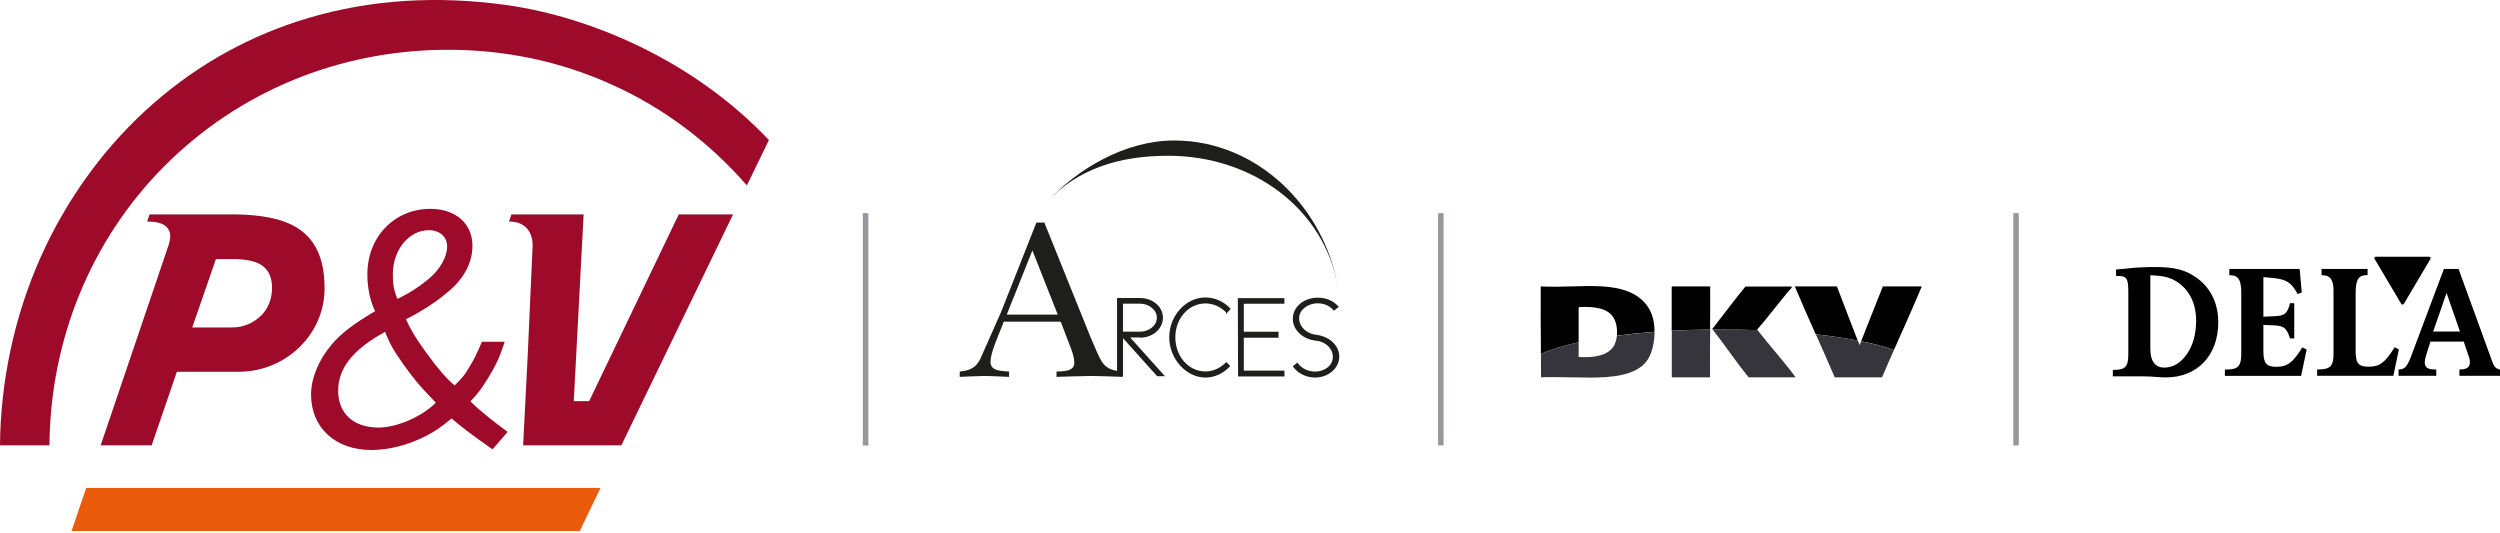 <?xml version="1.0" encoding="UTF-8"?><svg id="a" xmlns="http://www.w3.org/2000/svg" xmlns:xlink="http://www.w3.org/1999/xlink" viewBox="0 0 226 48.15"><defs><clipPath id="b"><rect x="0" y="0" width="226" height="48" fill="none"/></clipPath></defs><g clip-path="url(#b)"><path d="M23.59,28.53c-.66.67-1.61,1.07-2.55,1.07h-3.66s2.14-6.18,2.14-6.18h.97c1.35-.02,2.69.05,3.45.79.42.41.64.98.65,1.75.02,1.02-.33,1.91-.99,2.58M21.39,19.38h-7.87c-.06.17-.13.38-.22.65.56,0,1.45.04,1.87.62.15.2.22.44.22.72,0,.21-.04.44-.12.7l-6.17,18.19h4.61c.12-.36,2.28-6.65,2.28-6.65h5.58c4.23,0,7.72-3.33,7.77-7.43v-.17c0-5.62-3.82-6.52-7.95-6.63" fill="#9e0b2a"/><path d="M53.25,36.26h-1.38s.86-16.31.89-16.88h-6.52c-.06.17-.13.38-.23.65h.05c1.3,0,2.08.81,2.09,2.15h0s-.44,9.84-.44,9.84c0,0-.39,7.69-.42,8.24.54,0,8.56,0,8.88,0,.15-.3,9.73-20.12,10.1-20.88-.73,0-4.6,0-4.91,0-.15.31-8.1,16.88-8.1,16.88" fill="#9e0b2a"/><path d="M34.81,30c.32.79.48,1.14.95,1.9.76,1.17,1.71,2.44,2.47,3.26l.98,1.05.19.19c-1.3,1.3-3.55,2.25-5.19,2.25-2.25,0-3.64-1.27-3.64-3.33s1.36-3.74,4.24-5.32M38.77,20.81c.98,0,1.65.6,1.65,1.46,0,.92-.6,1.99-1.49,2.79-.92.79-1.93,1.46-3.01,1.96-.32-.82-.41-1.3-.41-2.22,0-2.22,1.46-3.99,3.26-3.99M29.99,31.14c-1.17,1.36-1.87,3.04-1.87,4.53,0,2.98,2.18,5.01,5.45,5.01,1.62,0,3.42-.48,4.94-1.27.85-.44,1.27-.73,2.31-1.58.98.82,1.55,1.27,3.39,2.57l.32.22,1.36-1.58c-.7-.51-.89-.66-1.74-1.33-.89-.73-1.08-.89-1.62-1.43.7-.73.92-1.05,1.55-2.03.79-1.3,1.05-1.87,1.55-3.36h-2.06c-.51,1.17-.67,1.52-1.17,2.34-.41.7-.66.98-1.3,1.61-.7-.57-1.52-1.52-2.53-2.91-.95-1.3-1.43-2.09-1.87-3.07,1.39-.7,2.76-1.58,3.83-2.5,1.42-1.17,2.18-2.63,2.18-4.15,0-2-1.52-3.33-3.8-3.33-3.26,0-5.7,2.53-5.7,5.92,0,1.23.25,2.41.7,3.33-2.09,1.23-3.07,2.03-3.93,3.01" fill="#9e0b2a"/><polygon points="7.79 44.11 6.42 48.15 52.34 48.15 54.29 44.11 7.79 44.11" fill="#ea5b0c"/><path d="M57.84,4.21c-3.94-1.91-8.12-3.21-12.11-3.76-6.27-.87-12.26-.48-17.83,1.17-5.18,1.53-9.88,4.12-13.96,7.67-4.33,3.76-7.89,8.61-10.29,14.02C1.3,28.58.04,34.52,0,40.26h4.47c.07-9.53,3.75-18.57,10.38-25.23,6.72-6.75,15.77-10.49,25.5-10.53,5.27-.02,10.32,1.04,15.01,3.17,4.64,2.1,8.72,5.16,12.16,9.09l1.99-4.1c-3.24-3.42-7.16-6.26-11.66-8.45" fill="#9e0b2a"/><path d="M101.52,27.45h1.54c.82,0,1.52.58,1.52,1.27s-.67,1.26-1.52,1.26h-1.54v-2.54ZM91.01,28.44l2.32-5.8,2.29,5.8h-4.61ZM103.06,30.53c1.14,0,2.07-.81,2.07-1.81s-.93-1.78-2.07-1.78h-2.08v6.59c-.49-.09-.92-.24-1.27-.69-.38-.48-.83-1.73-1.09-2.27l-4.21-10.45h-.72l-3.19,8.08c-.58,1.32-1.15,2.61-1.74,3.93-.41,1.01-.87,1.34-2,1.46v.48c.73-.03,1.44-.07,2.17-.08.77,0,1.52.05,2.29.08v-.48c-.63-.07-1.68,0-1.68-.88,0-.8.69-2.33,1-3.11l.2-.52h5.15l.81,2.12c.19.48.42,1.09.42,1.6,0,.8-1.03.76-1.61.79v.48c1.01-.03,2.03-.07,3.03-.08.99,0,1.98.05,2.96.08v-.06h.02v-3.44s3.07,3.42,3.07,3.42l.02.02h.7l-3.14-3.5h.89Z" fill="#1e1e1c"/><path d="M111.25,27.92l-.04-.04c-.58-.63-1.4-.99-2.24-.99-1.77,0-3.27,1.65-3.27,3.6s1.53,3.64,3.27,3.64c.81,0,1.6-.35,2.21-1l.04-.04-.36-.36-.04.04c-.54.53-1.18.81-1.85.81-1.52,0-2.72-1.36-2.72-3.09s1.22-3.06,2.72-3.06c.68,0,1.34.28,1.86.8v.16l.42-.46Z" fill="#1e1e1c"/><polygon points="112.44 33.5 112.44 30.53 115.58 30.53 115.58 29.99 112.44 29.99 112.44 27.46 116.11 27.46 116.11 26.95 111.9 26.95 111.92 33.97 111.92 34.03 116.12 34.03 116.11 33.5 112.44 33.5" fill="#1e1e1c"/><path d="M119.02,30.27c-.88-.08-1.58-.73-1.58-1.49s.77-1.36,1.68-1.36c.58,0,1.1.23,1.43.63l.04.04.44-.35-.04-.04c-.47-.52-1.1-.79-1.87-.79-1.26,0-2.25.84-2.25,1.91,0,1.01.9,1.86,2.1,1.98h.03c.85.09,1.49.72,1.49,1.47s-.72,1.32-1.6,1.32c-.65,0-1.24-.29-1.57-.77l-.03-.05-.42.34.03.04c.41.6,1.17.98,1.98.98,1.21,0,2.19-.85,2.19-1.9,0-.98-.86-1.8-2.05-1.96" fill="#1e1e1c"/><path d="M120.95,26.01c-1.17-7.16-7.22-13.31-14.8-13.31-4.46,0-8.74,2.57-11.54,5.58,2.8-3.01,6.54-4.2,11-4.2,7.6,0,14.17,4.78,15.34,11.94" fill="#1e1e1c"/><path d="M207.84,24.31h-6.31v.57h.05c.77,0,1.03.41,1.03,1.64v5.46c0,1.14-.29,1.43-1.43,1.43h-.05v.57h6.89l.5-2.38-.39-.2-.02.04c-.8,1.27-1.28,1.72-2.33,1.72-.89,0-1.17-.34-1.17-1.39v-2.4c.1,0,.94.04.94.04.91.04,1.17.25,1.45,1.14v.04h.4v-3.18h-.39v.04c-.27.94-.47,1.1-1.46,1.14,0,0-.74.03-.94.04v-3.58c.1.01,1.04.1,1.04.1.96.12,1.5.36,2.03,1.39l.02.04.38-.13-.19-2.12h-.05Z" fill="#010101"/><path d="M213.97,24.31h-4.1v.57h.05c.74,0,1.03.4,1.03,1.44v5.65c0,1.14-.29,1.43-1.43,1.43h-.05v.57h6.89l.5-2.38-.39-.2-.02.04c-.84,1.35-1.33,1.72-2.3,1.72s-1.2-.32-1.2-1.44v-5.2c0-1.24.25-1.64,1.03-1.64h.05v-.57h-.05Z" fill="#010101"/><path d="M192.45,24.26c-.32.02-.69.06-1.11.1h-.05v.58h.05c.93,0,1.06.19,1.06,1.54v5.51c0,1.16-.26,1.45-1.35,1.45h-.05v.58h2.66c.49,0,.92.03,1.3.06.31.02.57.04.81.04,1.41,0,2.6-.47,3.46-1.37.85-.89,1.3-2.14,1.3-3.61,0-1.84-.77-3.3-2.24-4.22-.92-.57-1.84-.78-3.51-.78-.76,0-1.63.04-2.34.11M194.39,31.68v-6.8c1.08.06,1.43.12,1.96.35.39.18.77.44,1.09.77.72.75,1.09,1.76,1.09,2.99s-.3,2.26-.85,3.04c-.54.77-1.22,1.2-2.04,1.2-.78,0-1.24-.58-1.24-1.56" fill="#010101"/><path d="M222.21,24.31h-1.28l-2.87,7.64c-.44,1.2-.62,1.41-1.18,1.45h-.05v.57h3.41v-.57h-.05c-.05,0-.29,0-.46-.03-.35-.06-.53-.26-.53-.61,0-.17.03-.36.1-.57,0,0,.34-1.1.41-1.31h3.01l.48,1.41c.05.14.08.3.08.45,0,.46-.28.66-.9.66h-.05v.57h3.67v-.56h-.04c-.31-.09-.5-.23-.67-.75l-3.04-8.36h-.04ZM221.17,26.48c.09.25,1.16,3.35,1.21,3.49h-2.42c.05-.13,1.12-3.23,1.21-3.49" fill="#010101"/><path d="M214.67,23.43c-.07-.12-.02-.22.12-.22h4.79c.13,0,.19.1.12.22l-2.38,4.02c-.07.12-.19.12-.26,0l-2.38-4.02Z" fill="#010101"/><path d="M142.71,27.85l.03-.09c1.5-.07,2.68.12,3.17,1.04.23.43.31,1.01.26,1.54,1.06-.14,2.2-.26,3.4-.35,0-.55-.08-1.08-.23-1.51-.36-1.03-1.15-1.72-2.11-2.11-1.45-.59-3.29-.54-5.14-.48-.94.03-1.89.05-2.78,0l-.03.09c-.01,2.02,0,4.02.02,6.02.84-.4,2-.75,3.41-1.06v-3.08Z" fill="#010101"/><path d="M154.61,25.89h-3.46l-.03.09v3.92c1.12-.06,2.28-.1,3.47-.11.01-1.29.02-2.58.01-3.89" fill="#010101"/><path d="M158.89,29.84l-.04-.05c.94-1.08,1.89-2.33,2.8-3.43.12-.15.37-.31.32-.46h-4.18c-1.03,1.25-1.99,2.56-3,3.84l.04.05c.28,0,.57,0,.85,0,1.1,0,2.17.02,3.21.06" fill="#010101"/><path d="M166.06,25.89h-3.81c.61,1.46,1.25,2.89,1.89,4.33,1.39.15,2.66.35,3.8.57-.64-1.62-1.25-3.27-1.88-4.89" fill="#010101"/><path d="M173.73,25.89h-3.52c-.67,1.64-1.3,3.31-1.96,4.95,1.15.24,2.15.5,2.96.8.85-1.91,1.71-3.81,2.52-5.75" fill="#010101"/><path d="M143.53,34.13c-.52,0-1.05-.01-1.58-.02-.53-.01-1.07-.02-1.59-.02-.36,0-.71,0-1.05.02,0-.71,0-1.41-.01-2.11.84-.4,2-.75,3.41-1.06v1.33c.19.01.37.02.55.02,1.24,0,2.3-.29,2.71-1.17.1-.23.17-.49.2-.77,1.06-.14,2.2-.25,3.4-.35,0,1.03-.26,2.11-.78,2.73-1.02,1.22-3.04,1.41-5.26,1.41" fill="#36353b"/><path d="M154.59,34.11h-3.46v-4.21c1.12-.06,2.28-.1,3.47-.11-.01,1.43-.03,2.87-.01,4.33" fill="#36353b"/><path d="M162.34,34.11h-4.27c-1.13-1.4-2.14-2.91-3.25-4.33.28,0,.57,0,.85,0,1.1,0,2.17.02,3.21.06,1.11,1.43,2.4,2.84,3.45,4.27" fill="#36353b"/><path d="M170.13,34.11h-4.27c-.56-1.31-1.14-2.6-1.71-3.89,1.39.16,2.66.35,3.8.57.06.14.11.27.16.41.05-.12.09-.23.14-.35,1.15.24,2.15.5,2.96.8-.36.82-.73,1.64-1.08,2.47" fill="#36353b"/><rect x="78" y="19.27" width=".5" height="21" fill="#9a979c"/><rect x="130" y="19.27" width=".5" height="21" fill="#9a979c"/><rect x="182" y="19.27" width=".5" height="21" fill="#9a979c"/></g></svg>